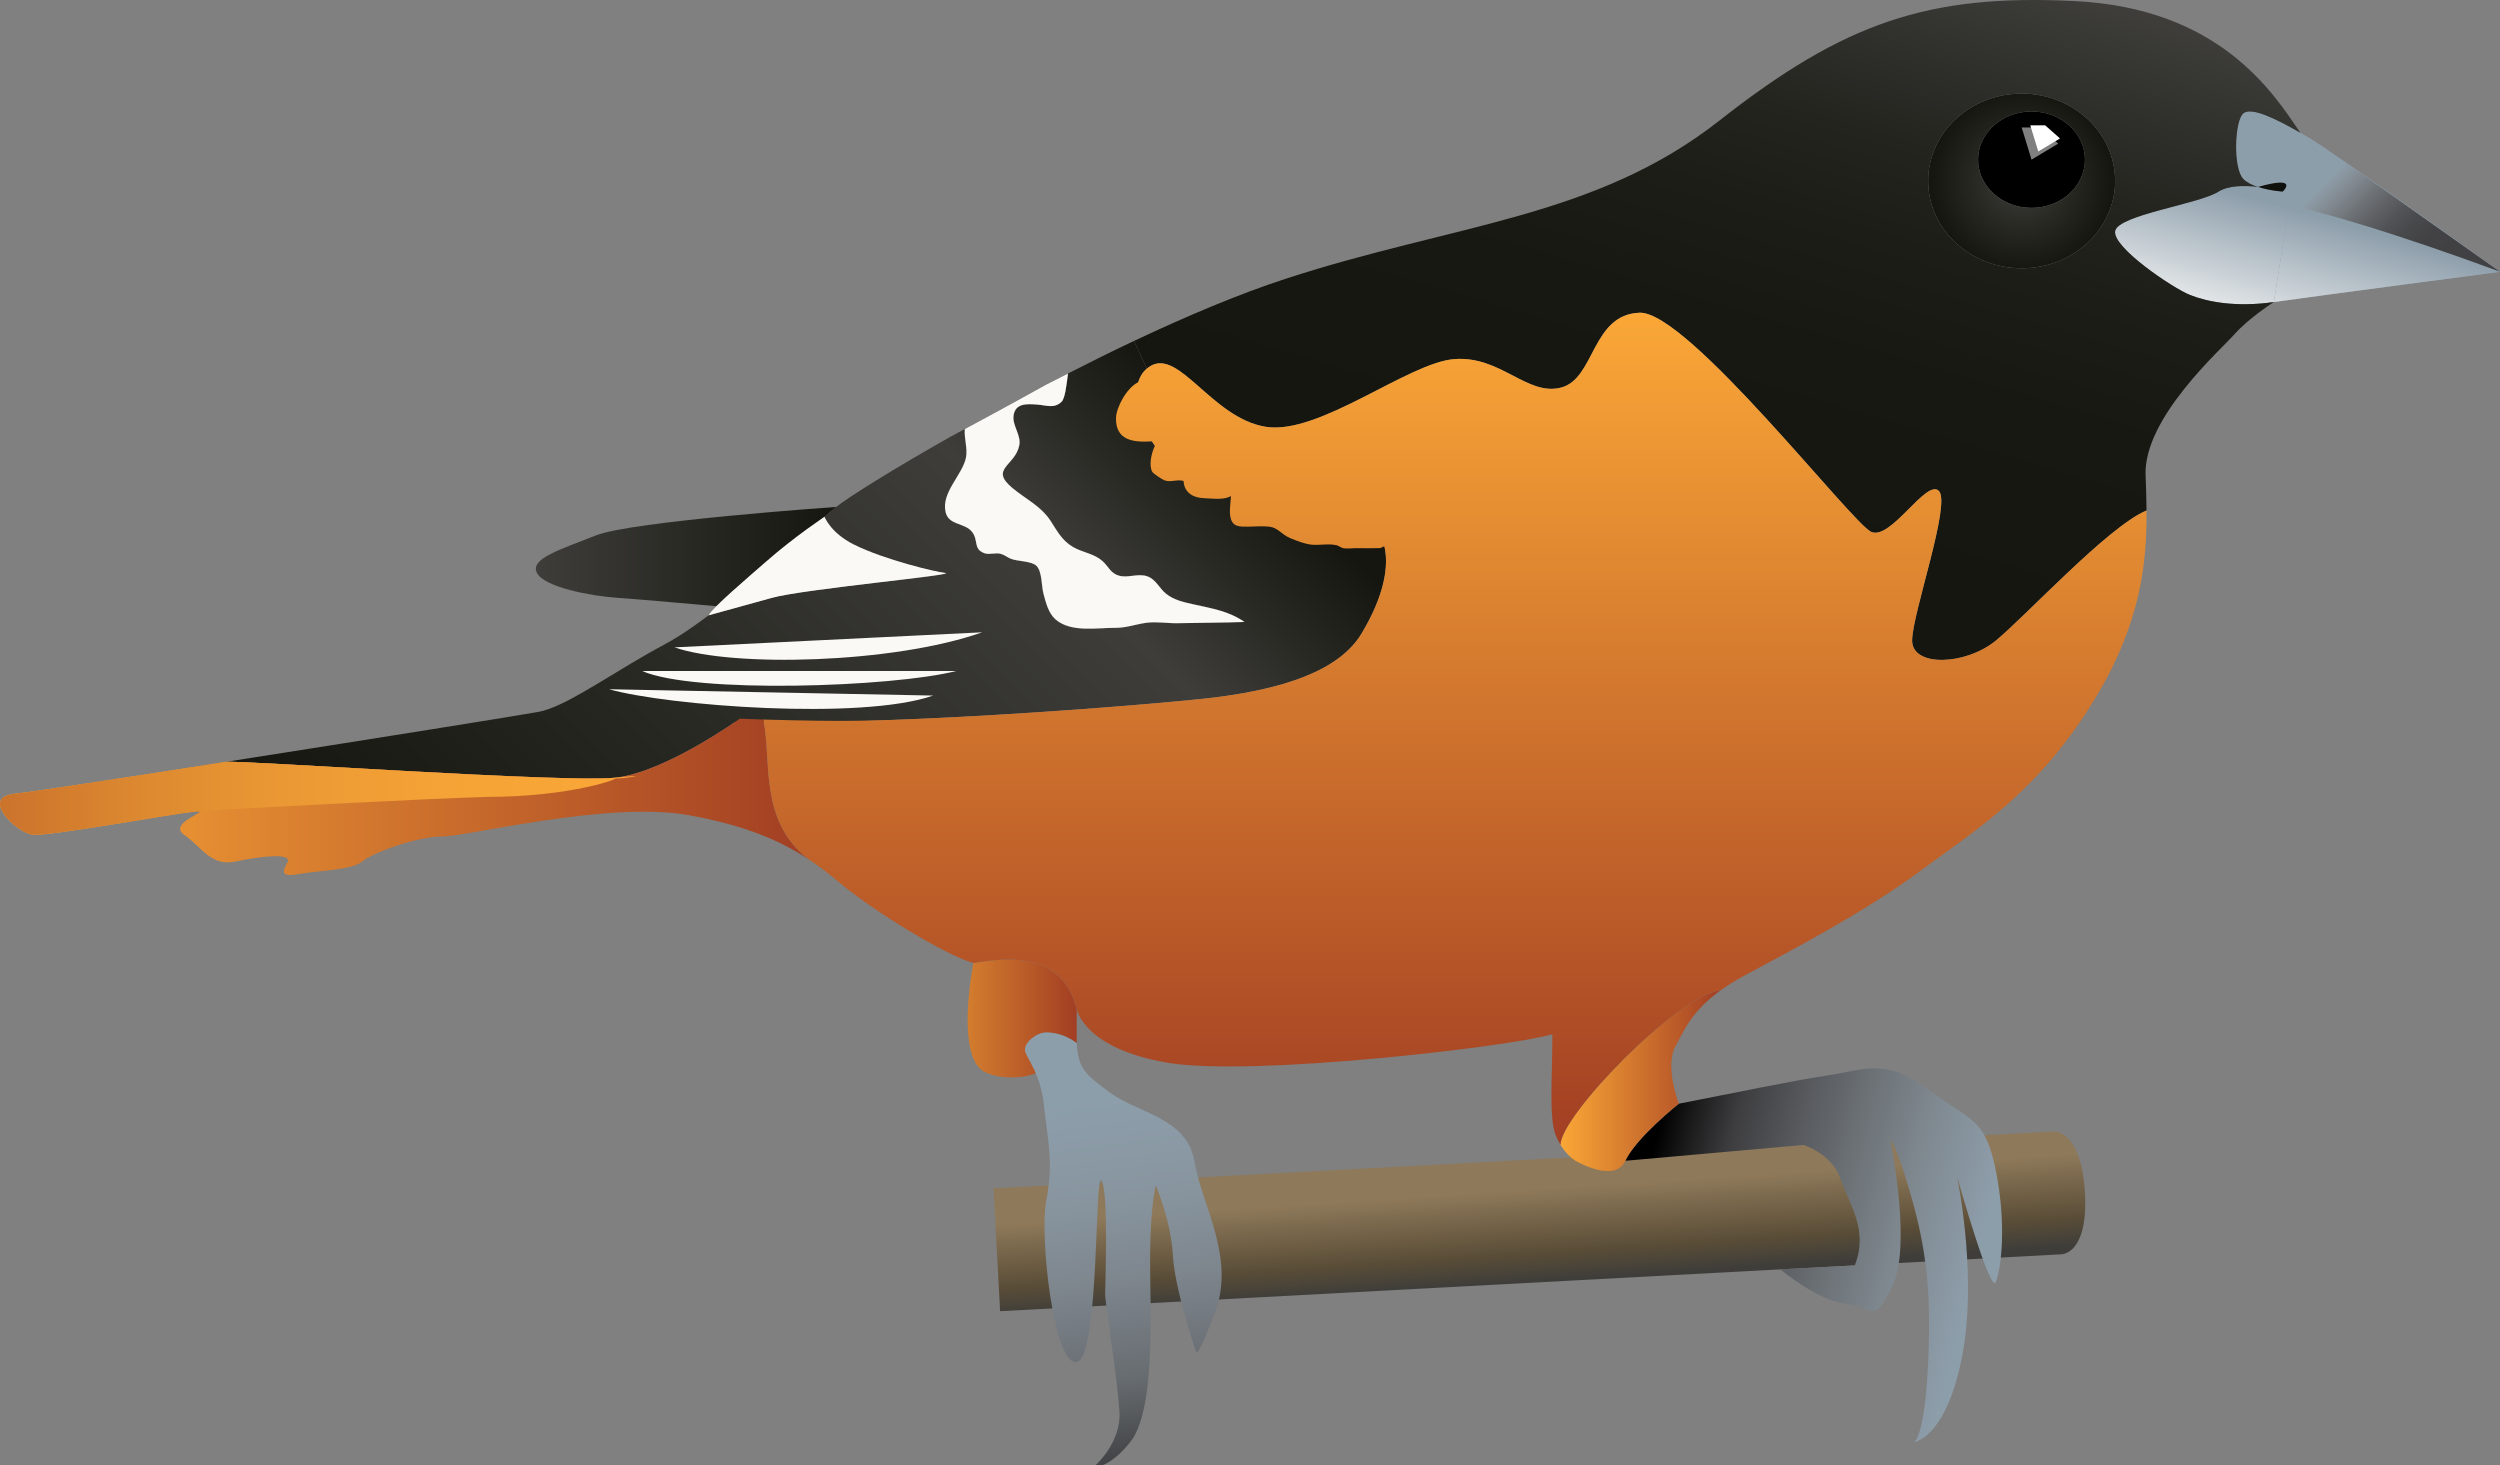 
        <svg xmlns:rdf="http://www.w3.org/1999/02/22-rdf-syntax-ns#" xmlns="http://www.w3.org/2000/svg" xmlns:cc="http://creativecommons.org/ns#" xmlns:xlink="http://www.w3.org/1999/xlink" xmlns:dc="http://purl.org/dc/elements/1.1/" x="0px" y="0px" width="500" height="293" viewBox="0 0 500 293" xml:space="preserve">
            <rect x="0" y="0" width="500" height="293" fill="#808080" stroke="none"/>
            <title>Icterus galbula (Baltimore Oriole)</title>
            <desc xmlns:ian_image_library="https://ian.umces.edu/media-library/">
                <ian_image_library:title>Icterus galbula (Baltimore Oriole)</ian_image_library:title>
                <ian_image_library:descr><p>The Baltimore Oriole commonly occurs in eastern North America as a migratory breeding bird. Smaller and more slender than an American Robin, Baltimore Orioles are medium-sized, sturdy-bodied songbirds with thick necks and long legs. Look for their long, thick-based, pointed bills, a hallmark of the blackbird family they belong to.</p></ian_image_library:descr>
                <ian_image_library:scene>
                    <ian_image_library:contains>icterid, northern, Chordata, Aves, Passeriformes, Icteridae, Icterus, SBW</ian_image_library:contains>
                    <ian_image_library:when>2014-05-29</ian_image_library:when>
                </ian_image_library:scene>
            </desc>
            
<linearGradient id="ian_symbols_f6ed9d6ed5dc6934a1f9dc8c34af50c1" gradientUnits="userSpaceOnUse" x1="234.11" y1="64.49" x2="95.689" y2="202.911">
	<stop  offset="0.038" style="stop-color:#15160F"/>
	<stop  offset="0.25" style="stop-color:#3E3D3A"/>
	<stop  offset="1" style="stop-color:#15160F"/>
</linearGradient>
<path fill="url(#ian_symbols_f6ed9d6ed5dc6934a1f9dc8c34af50c1)" d="M275.986,106.733c-2.779-5.345-11.138-2.138-17.188-4.639c-6.048-2.48-18.171-4.981-24.219-9.257
	c-5.816-4.104-9.985-15.071-5.217-19.111l-2.565-5.536c-4.451,2.089-8.858,4.293-13.196,6.508c-0.294,2.303-0.578,4.98-1.298,5.667
	c-1.48,1.414-3.023,0.685-4.894,0.547c-2.029-0.149-4.336-0.299-4.693,2.185c-0.296,2.056,1.583,3.917,1.127,6.037
	c-0.879,4.104-6.031,4.617-1.307,8.514c2.67,2.203,5.689,3.596,7.604,6.559c1.326,2.055,2.286,3.932,4.484,5.207
	c1.883,1.09,4.142,1.29,5.824,2.754c1.263,1.101,1.637,2.515,3.391,2.98c1.854,0.493,3.864-0.568,5.72,0.153
	c1.643,0.638,2.311,2.34,3.61,3.413c1.599,1.319,3.674,1.741,5.647,2.182c3.655,0.817,6.937,1.318,10.083,3.497
	c-4.461,0.168-8.895,0.146-13.353,0.247c-2.071,0.047-4.194-0.362-6.25-0.084c-2.167,0.293-4.019,1.027-6.257,1.012
	c-3.685-0.025-8.86,0.989-11.929-1.684c-1.43-1.244-1.936-3.381-2.416-5.142c-0.411-1.503-0.252-4.45-1.407-5.575
	c-1.019-0.995-3.803-0.856-5.165-1.43c-0.748-0.314-1.24-0.79-2.065-0.991c-0.989-0.242-2.221,0.247-3.161-0.099
	c-2.323-0.854-1.142-2.539-2.48-4.268c-1.432-1.852-4.628-1.272-5.28-3.89c-0.987-3.955,3.395-7.512,4.063-10.996
	c0.355-1.851-0.413-3.815-0.231-5.687c-0.992,0.53-1.758,0.94-2.236,1.196c-0.148,0.085-0.278,0.149-0.384,0.214
	c-0.085,0.043-0.15,0.064-0.171,0.086c-0.021,0.021-0.042,0.021-0.042,0.021s-0.023,0-0.044,0.022
	c-11.908,6.734-20.672,12.27-22.851,14.044c-0.643,0.514-1.412,1.176-2.332,1.967c0,0-0.052,3.927,3.649,5.791
	c6.403,3.226,18.367,5.203,20.4,5.432c3.207,0.342-28.131,3.207-34.544,4.981s-12.699,3.506-12.699,3.506
	c-2.052,1.539-4.04,2.95-5.878,4.104c-0.983,0.62-1.925,1.175-2.8,1.646c-9.599,5.13-17.745,11.095-23.453,13.041
	c-0.662,0.235-1.282,0.406-1.86,0.512c-3.249,0.62-34.845,5.665-62.571,10.006c2.522-0.386,67.915,4.231,77.898,3.163
	c8.405-0.892,20.337-8.666,23.899-11.101c1.175,0.06,2.121,0.097,2.737,0.105c14.881,0.205,35.317-0.827,35.317-0.827
	c18.043-0.79,40.36-2.437,54.554-3.848c17.808-1.774,28.496-6.05,32.771-13.189C276.606,119.559,278.744,112.077,275.986,106.733z"
	/>
<linearGradient id="ian_symbols_a3a6033ced5150442d977a08f1484501" gradientUnits="userSpaceOnUse" x1="2.417" y1="273.498" x2="0.99" y2="249.249" gradientTransform="matrix(0.454 0.029 0.029 0.998 299.757 -16.745)">
	<stop  offset="0" style="stop-color:#3E3D3A"/>
	<stop  offset="0.239" style="stop-color:#5A4D37"/>
	<stop  offset="0.761" style="stop-color:#8E795A"/>
	<stop  offset="1" style="stop-color:#8E795A"/>
</linearGradient>
<path fill="url(#ian_symbols_a3a6033ced5150442d977a08f1484501)" d="M200.025,262.239l212.28-11.382c0,0,5.347,0.046,4.687-12.254
	c-0.659-12.301-6.004-12.309-6.004-12.309l-212.282,11.382L200.025,262.239z"/>
<linearGradient id="ian_symbols_ef64be235cd3f494e9968cc8b3196850" gradientUnits="userSpaceOnUse" x1="328.563" y1="238.407" x2="394.833" y2="254.797">
	<stop  offset="0" style="stop-color:#000000"/>
	<stop  offset="0.087" style="stop-color:#1A1A1B"/>
	<stop  offset="0.217" style="stop-color:#3E3E40"/>
	<stop  offset="0.375" style="stop-color:#54565A"/>
	<stop  offset="0.554" style="stop-color:#6A6F73"/>
	<stop  offset="0.751" style="stop-color:#7E878E"/>
	<stop  offset="0.96" style="stop-color:#8B9AA6"/>
	<stop  offset="1" style="stop-color:#8D9EAB"/>
</linearGradient>
<path fill="url(#ian_symbols_ef64be235cd3f494e9968cc8b3196850)" d="M391.403,235.296c0.492,2.417,3.997,20.759,1.004,36.043c-3.207,16.396-9.62,17.102-9.62,17.102
	s2.138-0.705,2.844-16.033c0.729-15.327-0.706-24.221-3.912-34.909c-2.8-9.343-3.384-8.62-3.706-9.923
	c0.514,2.885,4.198,21.787,0.499,29.505c-3.91,8.208-3.847,4.319-9.555,3.613c-5.664-0.705-12.868-6.82-12.868-6.82l14.858-0.791
	c2.841-7.14-1.177-12.378-2.866-17.38c-1.689-4.98-7.374-6.711-7.374-6.711l-35.638,3.162c2.138-4.639,10.688-11.415,10.688-11.415
	c11.054-2.138,22.812-4.618,29.929-5.687c7.119-1.069,11.394-3.57,19.945,2.843c8.551,6.413,11.417,5.537,13.555,16.311
	s1.069,19.325,0,22.168C398.18,259.047,392.174,237.968,391.403,235.296z M391.403,235.254c-0.021-0.065-0.042-0.13-0.042-0.171
	C391.361,235.125,391.382,235.189,391.403,235.254z"/>
<linearGradient id="ian_symbols_c509a0bb7460b7a4c5ed301604804025" gradientUnits="userSpaceOnUse" x1="107.172" y1="111.339" x2="167.241" y2="111.339">
	<stop  offset="0" style="stop-color:#3E3D3A"/>
	<stop  offset="1" style="stop-color:#15160F"/>
</linearGradient>
<path fill="url(#ian_symbols_c509a0bb7460b7a4c5ed301604804025)" d="M164.909,103.355l-0.34,0.3l-20.757,17.636c-1.689-0.149-15.392-1.389-20.394-1.732
	c-5.345-0.363-14.624-2.138-16.033-4.981c-1.434-2.864,4.616-4.639,11.758-7.482c7.117-2.864,48.099-5.708,48.099-5.708
	C166.598,101.902,165.829,102.564,164.909,103.355z"/>
<linearGradient id="ian_symbols_12627326ddeee1a491ae98e4d6460f84" gradientUnits="userSpaceOnUse" x1="312.094" y1="216.131" x2="344.139" y2="216.131">
	<stop  offset="0" style="stop-color:#FAA737"/>
	<stop  offset="1" style="stop-color:#A23E23"/>
</linearGradient>
<path fill="url(#ian_symbols_12627326ddeee1a491ae98e4d6460f84)" d="M335.054,209.344c-2.138,3.913,0.703,11.395,0.703,11.395s-8.551,6.776-10.688,11.415
	c-2.138,4.618-9.983,0-9.983,0s-1.624-0.941-2.991-3.184c0,0,0,0,0-0.022c0-5.752,23.323-29.929,32.045-30.891
	C338.281,202.27,336.784,206.159,335.054,209.344z"/>
<linearGradient id="ian_symbols_01847b9a2fc31f946955e027706c146b" gradientUnits="userSpaceOnUse" x1="193.526" y1="203.7" x2="215.34" y2="203.7">
	<stop  offset="0" style="stop-color:#D37D2E"/>
	<stop  offset="1" style="stop-color:#A23E23"/>
</linearGradient>
<path fill="url(#ian_symbols_01847b9a2fc31f946955e027706c146b)" d="M215.34,201.862v6.776c0,0-2.503-2.138-6.073-2.138c-1.967,0-3.378,1.626-4.276,3.505
	c0.646,1.359,3.75,1.833,3.75,2.943c0,2.501-8.025,3.514-11.937,1.376c-3.91-2.138-3.91-11.758-2.138-21.72
	C201.079,191.537,212.474,190.105,215.34,201.862z"/>
<linearGradient id="ian_symbols_e0232828e472eb64017c2a6e543244f0" gradientUnits="userSpaceOnUse" x1="0" y1="159.372" x2="161.702" y2="159.372">
	<stop  offset="0" style="stop-color:#FAA737"/>
	<stop  offset="1" style="stop-color:#A23E23"/>
</linearGradient>
<path fill="url(#ian_symbols_e0232828e472eb64017c2a6e543244f0)" d="M161.702,171.848c-5.578-3.676-12.655-6.797-24.05-8.828c-16.033-2.844-44.164,4.275-49.168,4.275
	c-4.981,0-13.896,3.207-16.033,5.002c-2.138,1.774-8.551,1.774-12.463,2.48c-3.91,0.727-3.57-0.342-2.501-2.309
	c1.069-1.945-5.345-1.24-10.326-0.171c-4.979,1.069-6.776-2.864-10.323-5.321c-3.572-2.48,6.048-5.025,2.138-4.662
	c-3.935,0.363-29.225,4.981-32.432,4.639c-3.207-0.363-10.688-7.482-3.57-8.208c3.059-0.319,21.549-3.121,42.179-6.369
	c2.522-0.386,67.915,4.231,77.898,3.163c9.664-1.025,24.008-11.159,24.905-11.8c1.583,0.042,3.142,0.106,4.704,0.171
	C154.37,151.817,151.677,164.174,161.702,171.848z"/>
<linearGradient id="ian_symbols_b64d2004d90cbcf439fbfa279efa6eab" gradientUnits="userSpaceOnUse" x1="0" y1="159.662" x2="127.154" y2="159.662">
	<stop  offset="0" style="stop-color:#CB732C"/>
	<stop  offset="0.213" style="stop-color:#DC8830"/>
	<stop  offset="0.441" style="stop-color:#EA9834"/>
	<stop  offset="0.69" style="stop-color:#F5A336"/>
	<stop  offset="1" style="stop-color:#FAA737"/>
</linearGradient>
<path fill="url(#ian_symbols_b64d2004d90cbcf439fbfa279efa6eab)" d="M38.976,162.314c-3.935,0.363-29.225,4.981-32.432,4.639c-3.207-0.363-10.688-7.482-3.57-8.208
	c3.059-0.319,21.549-3.121,42.179-6.369c2.522-0.386,67.915,4.231,77.898,3.163c9.664-1.025-0.898,0.641,0,0
	c1.582,0.044-8.906,3.835-25.482,3.835C86.355,159.661,42.886,161.951,38.976,162.314z"/>
<path d="M395.614,31.933c0-5.322,4.789-9.641,10.688-9.641c5.901,0,10.688,4.318,10.688,9.641c0,5.324-4.787,9.642-10.688,9.642
	C400.403,41.574,395.614,37.256,395.614,31.933z M407.991,25.499h-3.655l1.967,6.434l5.344-3.207L407.991,25.499z"/>
<radialGradient id="ian_symbols_c33e639224a4fd04690aea3c4ae17d30" cx="404.326" cy="36.187" r="18.09" gradientUnits="userSpaceOnUse">
	<stop  offset="0" style="stop-color:#3E3D3A"/>
	<stop  offset="1" style="stop-color:#15160F"/>
</radialGradient>
<path fill="url(#ian_symbols_c33e639224a4fd04690aea3c4ae17d30)" d="M404.336,18.722c10.305,0,18.685,7.824,18.685,17.465c0,9.641-8.38,17.465-18.685,17.465
	c-10.325,0-18.705-7.824-18.705-17.465C385.631,26.546,394.011,18.722,404.336,18.722z M406.303,22.292
	c-5.899,0-10.688,4.318-10.688,9.641c0,5.324,4.789,9.642,10.688,9.642c5.901,0,10.688-4.318,10.688-9.642
	C416.991,26.61,412.204,22.292,406.303,22.292z"/>
<path fill="#8D9EAB" d="M454.768,60.408l5.321-33.82c0.599,0.342,1.198,0.685,1.795,1.048C467.229,30.843,500,54.358,500,54.358
	S462.249,59.339,454.768,60.408z"/>
<path fill="#8D9EAB" d="M460.067,26.567c0.021,0,0.021,0.021,0.021,0.021l-5.321,33.82c-7.482,1.069-13.192,0-16.762-1.412
	c-3.547-1.432-15.67-9.62-14.965-12.826c0.729-3.207,16.762-5.344,20.672-7.845c1.969-1.24,5.176-1.24,7.89-0.941
	c2.329,0.77,4.937,0.941,4.937,0.941s-2.221-0.62-4.937-0.941c-1.134-0.363-2.203-0.854-2.908-1.56
	c-2.138-2.138-1.774-11.758,0-13.169C450.298,21.373,455.236,23.767,460.067,26.567z"/>
<linearGradient id="ian_symbols_82bea4a8910754b4d120645733c6801f" gradientUnits="userSpaceOnUse" x1="470.82" y1="72.758" x2="478.073" y2="47.374">
	<stop  offset="0" style="stop-color:#F1F2F2"/>
	<stop  offset="1" style="stop-color:#8D9EAB"/>
</linearGradient>
<path fill="url(#ian_symbols_82bea4a8910754b4d120645733c6801f)" d="M454.768,60.408l5.321-33.82c0.599,0.342,1.198,0.685,1.795,1.048
	C467.229,30.843,500,54.358,500,54.358S462.249,59.339,454.768,60.408z"/>
<linearGradient id="ian_symbols_cd585cb6b4b61d14a9f12b2c2e4ab489" gradientUnits="userSpaceOnUse" x1="436.17" y1="62.857" x2="443.422" y2="37.473">
	<stop  offset="0" style="stop-color:#F1F2F2"/>
	<stop  offset="1" style="stop-color:#8D9EAB"/>
</linearGradient>
<path fill="url(#ian_symbols_cd585cb6b4b61d14a9f12b2c2e4ab489)" d="M460.067,26.567c0.021,0,0.021,0.021,0.021,0.021l-5.321,33.82c-7.482,1.069-13.192,0-16.762-1.412
	c-3.547-1.432-15.67-9.62-14.965-12.826c0.729-3.207,16.762-5.344,20.672-7.845c1.969-1.24,5.176-1.24,7.89-0.941
	c2.329,0.77,4.937,0.941,4.937,0.941s-2.221-0.62-4.937-0.941c-1.134-0.363-2.203-0.854-2.908-1.56
	c-2.138-2.138-1.774-11.758,0-13.169C450.298,21.373,455.236,23.767,460.067,26.567z"/>
<path fill="#10110C" d="M456.539,38.325c0,0-2.607-0.171-4.937-0.941C460.089,34.983,456.539,38.325,456.539,38.325z"/>
<polygon fill="#FFFFFF" points="412,27.687 407.657,30.292 406.059,25.064 409.029,25.064 "/>
<linearGradient id="ian_symbols_7710409416f00884610c747bdd72b162" gradientUnits="userSpaceOnUse" x1="364.233" y1="-15.07" x2="329.494" y2="102.507">
	<stop  offset="0" style="stop-color:#3E3D3A"/>
	<stop  offset="0.04" style="stop-color:#393936"/>
	<stop  offset="0.166" style="stop-color:#2E2E2A"/>
	<stop  offset="0.305" style="stop-color:#24241F"/>
	<stop  offset="0.464" style="stop-color:#1C1D17"/>
	<stop  offset="0.66" style="stop-color:#171811"/>
	<stop  offset="1" style="stop-color:#15160F"/>
</linearGradient>
<path fill="url(#ian_symbols_7710409416f00884610c747bdd72b162)" d="M404.336,53.652c10.305,0,18.685-7.824,18.685-17.465c0-9.641-8.38-17.465-18.685-17.465
	c-10.325,0-18.705,7.824-18.705,17.465C385.631,45.828,394.011,53.652,404.336,53.652z M230.047,73.234
	c-0.236,0.149-0.472,0.321-0.685,0.492l-2.565-5.536c10.476-4.938,20.972-9.385,30.229-12.4
	c33.838-11.052,61.995-12.121,86.919-31.724c24.947-19.582,41.686-25.29,70.909-23.857c29.202,1.411,39.891,18.491,45.214,26.358
	c-4.831-2.8-9.77-5.195-11.373-3.912c-1.774,1.411-2.138,11.031,0,13.169c0.705,0.706,1.774,1.197,2.908,1.56
	c-2.714-0.299-5.921-0.299-7.89,0.941c-3.91,2.501-19.943,4.639-20.672,7.845c-0.705,3.207,11.418,11.395,14.965,12.826
	c3.569,1.412,9.279,2.48,16.762,1.412c0,0-5.005,3.207-7.848,6.413c-2.842,3.207-18.171,16.76-17.806,28.154
	c0.086,2.244,0.169,4.618,0.192,7.119c-7.675,3.207-24.073,21.035-30.121,26.016c-6.072,4.981-16.761,5.344-16.761,0
	s7.845-27.428,5.344-29.929c-2.479-2.501-9.62,9.983-13.532,8.188c-3.91-1.774-36.705-44.166-46.325-43.824
	c-9.62,0.363-8.891,13.189-15.67,14.964c-6.776,1.795-12.121-6.414-21.377-5.687c-9.254,0.706-27.085,15.307-37.773,13.532
	C242.402,83.581,235.861,69.686,230.047,73.234z"/>
<path fill="#10110C" d="M143.811,121.291l20.757-17.636c-4.875,4.275-12.956,11.693-20.588,17.657
	C143.98,121.312,143.917,121.312,143.811,121.291z"/>
<path fill="#FBF9F6" d="M188.958,114.578c3.207,0.342-28.131,3.207-34.544,4.981s-12.699,3.506-12.699,3.506l0.042-0.043
	c0.714-1.495,8.106-7.763,11.415-10.667c5.8-5.09,11.737-9,11.737-9s1.186,3.216,5.887,5.559
	C176.936,111.974,187.142,114.374,188.958,114.578z"/>
<path fill="#FBF9F6" d="M134.905,129.471c11.465,4.017,43.7,3.272,61.533-3.009L134.905,129.471z"/>
<path fill="#FBF9F6" d="M128.423,134.195c10.422,4.596,50.149,3.242,62.847,0H128.423z"/>
<path fill="#FBF9F6" d="M121.805,137.848c11.578,3.282,50.415,6.295,64.836,1.266L121.805,137.848z"/>
<linearGradient id="ian_symbols_098d5de9d4fcb74479b01d303c61653d" gradientUnits="userSpaceOnUse" x1="58.556" y1="170.523" x2="58.556" y2="170.523">
	<stop  offset="0" style="stop-color:#FAA737"/>
	<stop  offset="1" style="stop-color:#A23E23"/>
</linearGradient>
<path fill="url(#ian_symbols_098d5de9d4fcb74479b01d303c61653d)" d="M58.556,170.523"/>
<linearGradient id="ian_symbols_4c3214ee74f9d6b4811526040adad09c" gradientUnits="userSpaceOnUse" x1="487.009" y1="54.93" x2="466.7" y2="34.621">
	<stop  offset="0" style="stop-color:#414042"/>
	<stop  offset="0.221" style="stop-color:#424244"/>
	<stop  offset="0.362" style="stop-color:#48494B"/>
	<stop  offset="0.48" style="stop-color:#525356"/>
	<stop  offset="0.585" style="stop-color:#5E6063"/>
	<stop  offset="0.682" style="stop-color:#6A6E72"/>
	<stop  offset="0.773" style="stop-color:#767C81"/>
	<stop  offset="0.86" style="stop-color:#828A91"/>
	<stop  offset="0.94" style="stop-color:#8A96A0"/>
	<stop  offset="1" style="stop-color:#8D9EAB"/>
</linearGradient>
<path fill="url(#ian_symbols_4c3214ee74f9d6b4811526040adad09c)" d="M460.089,41.571C475.424,45.137,500,54.358,500,54.358l-31.685-22.425L460.089,41.571z"/>
<linearGradient id="ian_symbols_83df43063bc29c1489289ca19f001d12" gradientUnits="userSpaceOnUse" x1="290.985" y1="62.544" x2="290.985" y2="228.948">
	<stop  offset="0" style="stop-color:#FAA737"/>
	<stop  offset="1" style="stop-color:#A23E23"/>
</linearGradient>
<path fill="url(#ian_symbols_83df43063bc29c1489289ca19f001d12)" d="M429.307,102.094c-7.675,3.207-24.073,21.035-30.121,26.016c-6.072,4.981-16.761,5.344-16.761,0
	s7.845-27.428,5.344-29.929c-2.479-2.501-9.62,9.983-13.532,8.188c-3.91-1.774-36.705-44.166-46.325-43.824
	c-9.62,0.363-8.891,13.189-15.67,14.964c-6.776,1.795-12.121-6.414-21.377-5.687c-9.254,0.706-27.085,15.307-37.773,13.532
	c-10.689-1.774-17.229-15.67-23.043-12.121c-0.236,0.149-0.472,0.321-0.685,0.492c-0.841,0.712-1.39,1.647-1.714,2.715
	c-2.344,1.12-4.403,5.099-4.449,7.151c-0.102,4.641,3.687,4.893,7.184,4.686c0.194,0.301,0.395,0.591,0.601,0.877
	c-0.751,1.529-1.202,3.923-0.562,5.159c0.224,0.431,2.008,1.584,2.52,1.772c1.14,0.418,2.588-0.267,3.774,0.108
	c0.111,2.398,2.004,3.378,4.063,3.441c1.624,0.051,4,0.436,5.409-0.432c-0.059,1.37-0.388,3.021-0.077,4.356
	c0.436,1.88,1.904,1.783,3.57,1.772c1.386-0.008,2.914-0.165,4.286,0.02c1.645,0.221,2.372,1.577,4.063,2.272
	c1.196,0.492,2.871,1.188,4.361,1.318c1.647,0.145,3.334-0.27,4.952,0.116c0.382,0.092,0.848,0.53,1.478,0.613
	c0.683,0.089,1.537-0.033,2.234-0.033c1.653,0.001,3.324,0.041,4.975-0.012l0.837-0.377c1.167,5.046-0.894,11.363-4.537,17.429
	c-4.275,7.14-14.964,11.415-32.771,13.189c-14.194,1.411-36.511,3.058-54.554,3.848c-4.618,0.214-8.935,0.364-12.785,0.428
	c-5.129,0.106-12.121-0.021-19.559-0.234c1.709,7.909-0.983,20.266,9.042,27.939c2.267,1.497,4.298,3.077,6.242,4.725
	c6.778,5.687,21.377,14.601,26.722,16.033c6.413-1.069,17.808-2.501,20.674,9.256c0,0,1.409,7.845,18.171,10.689
	c16.736,2.843,68.748-3.207,76.958-5.708c0,8.915-0.729,16.76,0.704,20.309c0.28,0.683,0.578,1.284,0.921,1.796
	c0-5.752,23.323-29.929,32.045-30.891c1.368-0.983,2.95-1.967,4.81-2.971c9.96-5.344,24.219-12.827,35.273-21.014
	c11.029-8.188,23.515-15.67,34.907-34.567C428.279,124.369,429.392,112.184,429.307,102.094z"/>
<linearGradient id="ian_symbols_f1c3a9c317227194e5bceb1fd3b273ad" gradientUnits="userSpaceOnUse" x1="233.512" y1="302.569" x2="222.11" y2="219.2">
	<stop  offset="0" style="stop-color:#000000"/>
	<stop  offset="0.06" style="stop-color:#333335"/>
	<stop  offset="0.328" style="stop-color:#676C70"/>
	<stop  offset="0.565" style="stop-color:#7E868E"/>
	<stop  offset="0.763" style="stop-color:#88959F"/>
	<stop  offset="0.914" style="stop-color:#8B9BA7"/>
	<stop  offset="1" style="stop-color:#8D9EAB"/>
</linearGradient>
<path fill="url(#ian_symbols_f1c3a9c317227194e5bceb1fd3b273ad)" d="M218.715,293.422c0,0,5.518-4.618,5.178-11.031c-0.366-6.413-2.869-21.741-2.869-23.516
	c0-1.795,0.729-20.309-0.706-22.81c-1.432-2.501-0.363,35.637-4.979,36.342c-4.641,0.706-7.482-25.289-6.073-32.43
	c1.432-7.118,0.342-11.757-0.363-17.807c-0.497-7.551-3.821-10.597-3.913-12.165c-0.092-1.566,2.309-3.505,4.276-3.505
	c3.57,0,6.073,2.138,6.073,2.138c0.34,4.981,1.409,6.05,6.753,9.962c5.344,3.933,15.328,5.002,16.762,13.553
	c1.409,8.551,8.186,19.24,4.275,29.929c-3.935,10.688-3.935,8.188-3.935,8.188s-4.275-12.419-4.616-19.219
	c-0.365-6.797-3.411-13.96-3.411-13.96s-1.357,4.683-1.121,18.215c0.257,13.532,0.257,27.79-4.019,33.135
	C221.753,293.786,218.715,293.422,218.715,293.422z"/>
<linearGradient id="ian_symbols_acf14ce6a48175f4190be3d0d4211fc7" gradientUnits="userSpaceOnUse" x1="265.248" y1="83.691" x2="58.159" y2="180.258">
	<stop  offset="0" style="stop-color:#15160F"/>
	<stop  offset="0.239" style="stop-color:#3E3D3A"/>
	<stop  offset="1" style="stop-color:#15160F"/>
</linearGradient>
<path fill="url(#ian_symbols_acf14ce6a48175f4190be3d0d4211fc7)" d="M193.2,91.492c-0.668,3.484-5.05,7.041-4.063,10.996c0.651,2.618,3.848,2.039,5.28,3.89
	c1.338,1.729,0.157,3.415,2.48,4.268c0.939,0.346,2.171-0.143,3.161,0.099c0.825,0.201,1.317,0.676,2.065,0.991
	c1.361,0.574,4.146,0.435,5.165,1.43c1.155,1.125,0.996,4.072,1.407,5.575c0.48,1.761,0.985,3.898,2.416,5.142
	c3.069,2.672,8.244,1.659,11.929,1.684c2.238,0.015,4.09-0.719,6.257-1.012c2.056-0.278,4.179,0.131,6.25,0.084
	c4.458-0.101,8.892-0.079,13.353-0.247c-3.146-2.178-6.428-2.68-10.083-3.497c-1.973-0.441-4.048-0.862-5.647-2.182
	c-1.299-1.072-1.967-2.774-3.61-3.413c-1.856-0.721-3.866,0.339-5.72-0.153c-1.754-0.465-2.127-1.879-3.391-2.98
	c-1.683-1.464-3.941-1.664-5.824-2.754c-2.199-1.275-3.159-3.152-4.484-5.207c-1.915-2.963-4.933-4.356-7.604-6.559
	c-4.724-3.896,0.428-4.409,1.307-8.514c0.455-2.12-1.424-3.981-1.127-6.037c0.357-2.484,2.664-2.334,4.693-2.185
	c1.871,0.138,3.414,0.867,4.894-0.547c0.72-0.687,1.004-3.364,1.298-5.667c-1.474,0.754-2.971,1.502-4.419,2.256
	c-0.042,0.022-0.085,0.043-0.127,0.065c-6.847,3.818-12.77,7.01-16.085,8.787C192.787,87.677,193.555,89.641,193.2,91.492z"/>
<path fill="#FBF9F6" d="M193.2,91.492c-0.668,3.484-5.05,7.041-4.063,10.996c0.651,2.618,3.848,2.039,5.28,3.89
	c1.338,1.729,0.157,3.415,2.48,4.268c0.939,0.346,2.171-0.143,3.161,0.099c0.825,0.201,1.317,0.676,2.065,0.991
	c1.361,0.574,4.146,0.435,5.165,1.43c1.155,1.125,0.996,4.072,1.407,5.575c0.48,1.761,0.985,3.898,2.416,5.142
	c3.069,2.672,8.244,1.659,11.929,1.684c2.238,0.015,4.09-0.719,6.257-1.012c2.056-0.278,4.179,0.131,6.25,0.084
	c4.458-0.101,8.892-0.079,13.353-0.247c-3.146-2.178-6.428-2.68-10.083-3.497c-1.973-0.441-4.048-0.862-5.647-2.182
	c-1.299-1.072-1.967-2.774-3.61-3.413c-1.856-0.721-3.866,0.339-5.72-0.153c-1.754-0.465-2.127-1.879-3.391-2.98
	c-1.683-1.464-3.941-1.664-5.824-2.754c-2.199-1.275-3.159-3.152-4.484-5.207c-1.915-2.963-4.933-4.356-7.604-6.559
	c-4.724-3.896,0.428-4.409,1.307-8.514c0.455-2.12-1.424-3.981-1.127-6.037c0.357-2.484,2.664-2.334,4.693-2.185
	c1.871,0.138,3.414,0.867,4.894-0.547c0.72-0.687,1.004-3.364,1.298-5.667c-1.474,0.754-2.971,1.502-4.419,2.256
	c-0.042,0.022-0.085,0.043-0.127,0.065c-6.847,3.818-12.77,7.01-16.085,8.787C192.787,87.677,193.555,89.641,193.2,91.492z"/>
</svg>
